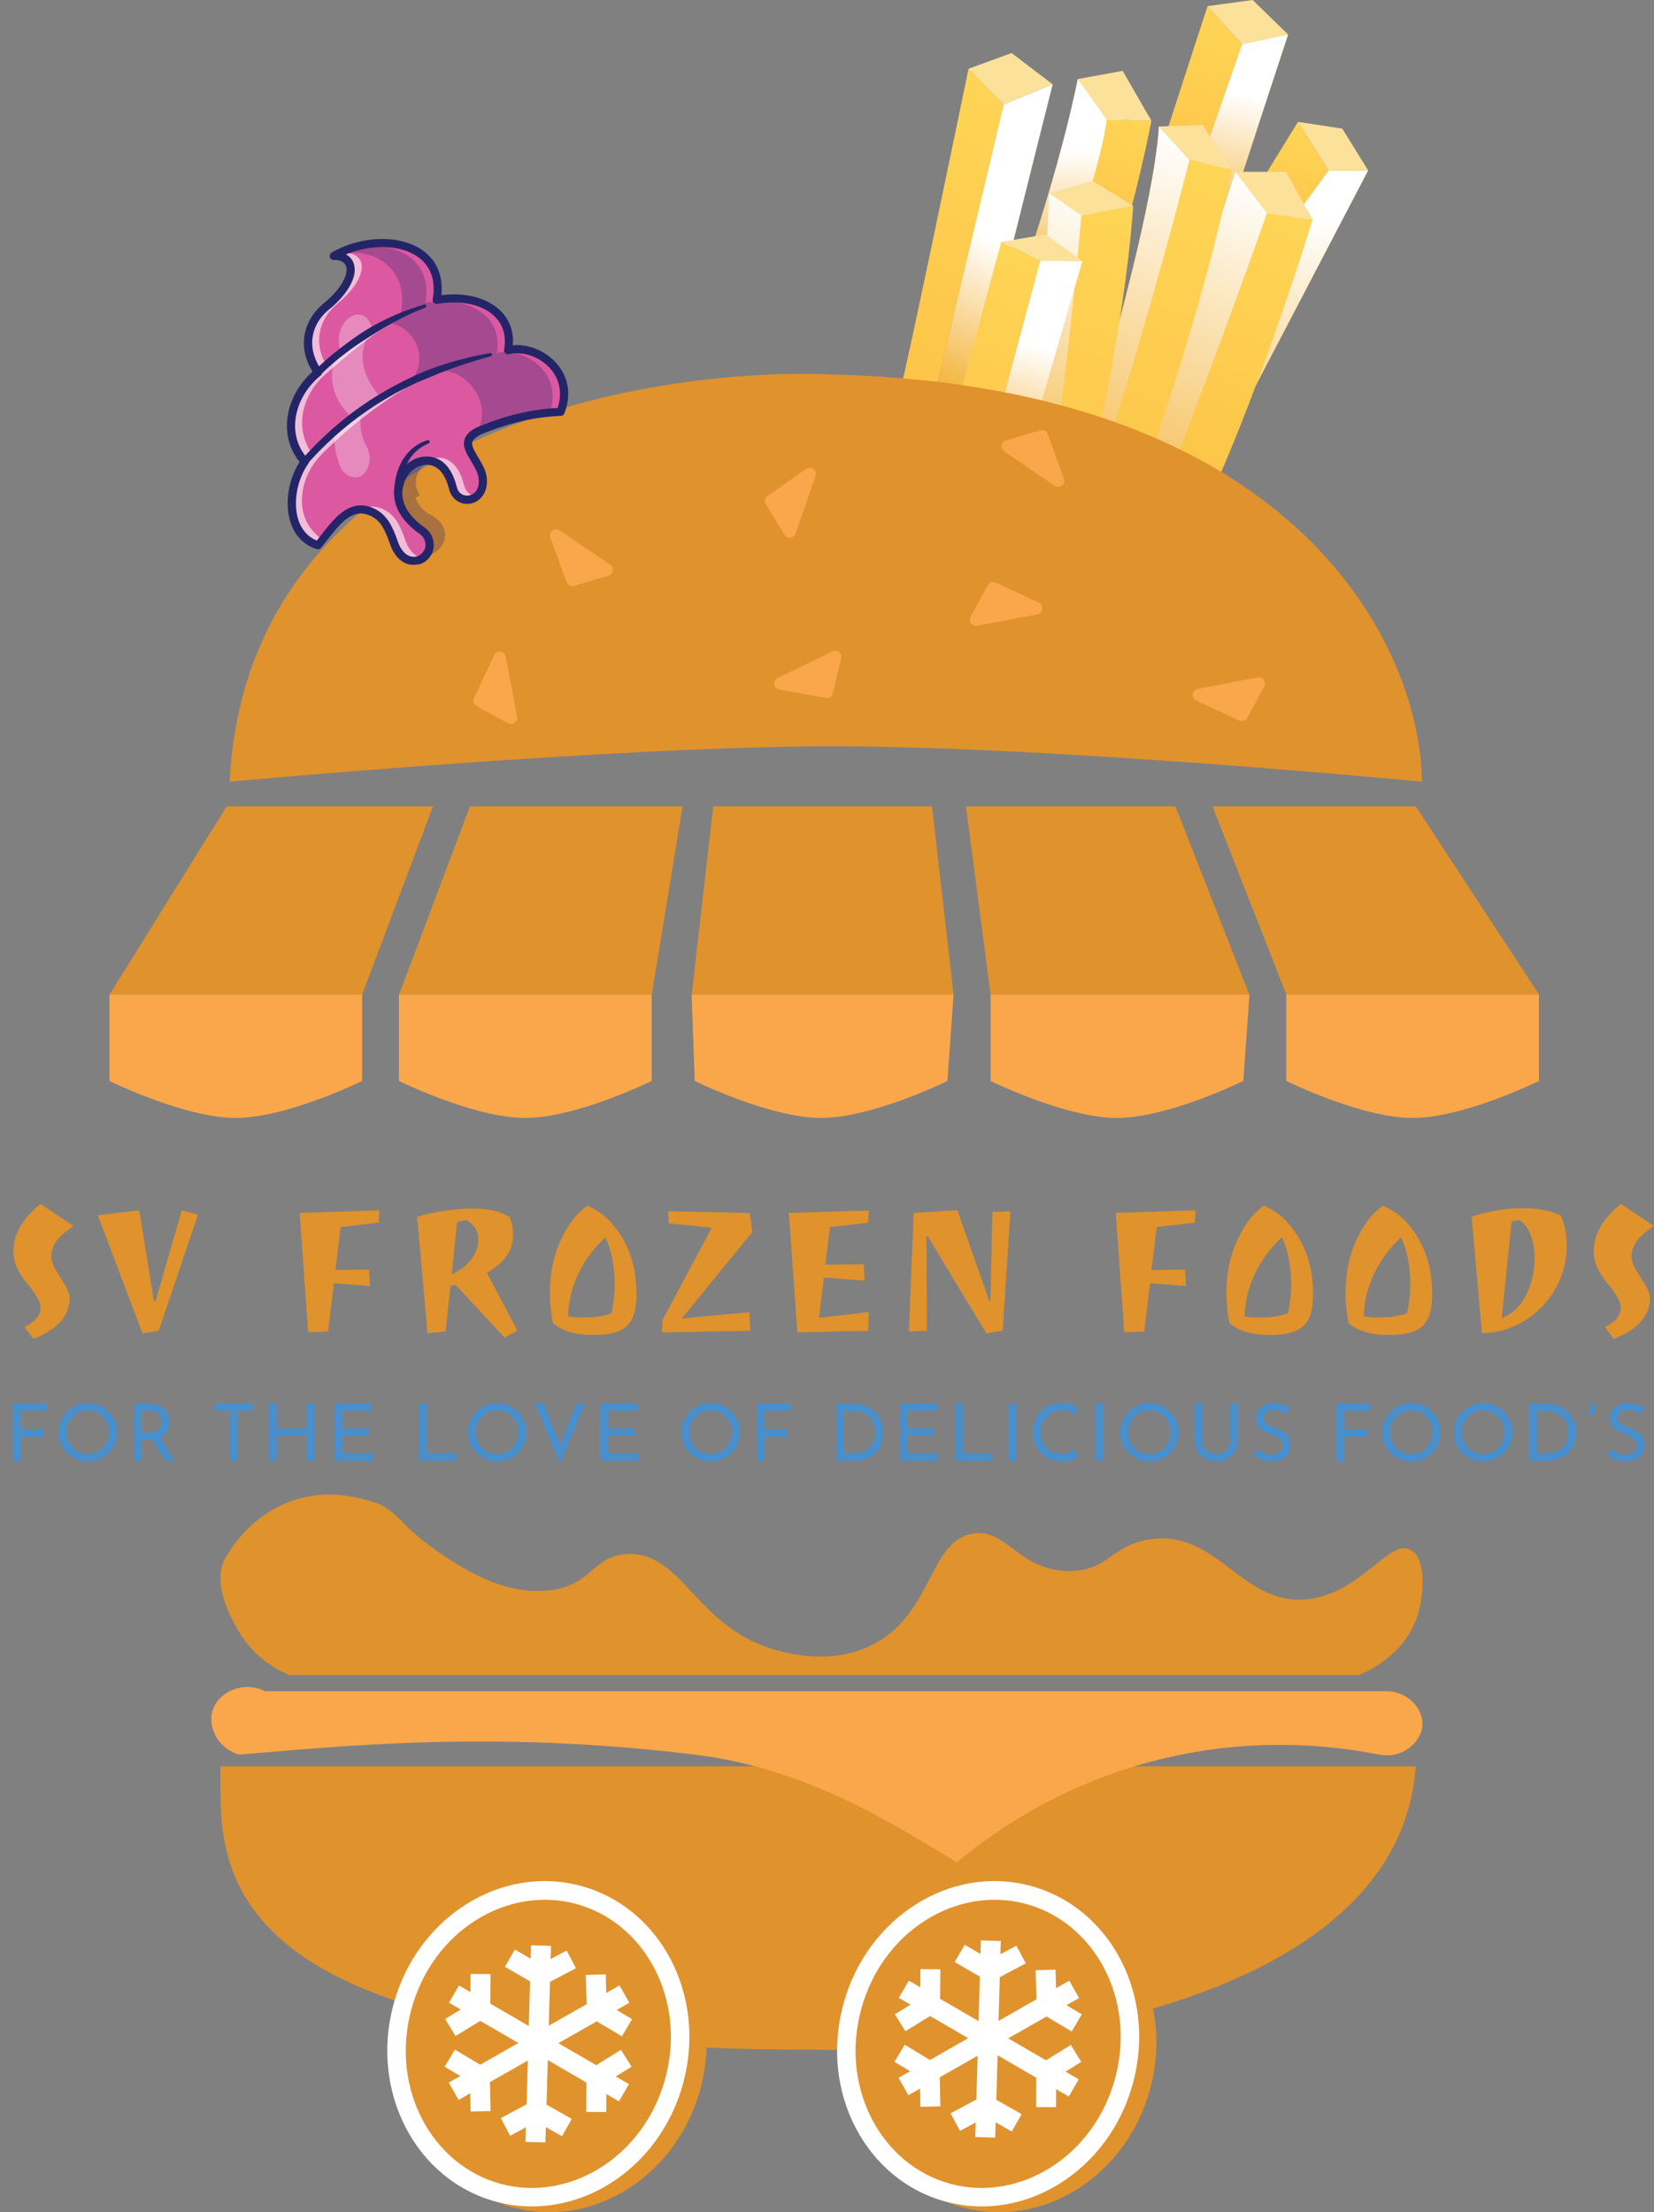 <svg xmlns="http://www.w3.org/2000/svg" width="83" height="111" viewBox="0 0 83 111" fill="none"><rect x="0" y="0" width="83" height="111" fill="#808080" stroke="none"/><path d="M54.083 3.966C54.083 3.966 53.375 7.77 51.326 13.743L52.791 14.452L55.326 9.983L56.31 5.914L54.083 3.966Z" fill="url(#paint0_linear_79_473)"></path><path style="mix-blend-mode:multiply" d="M54.083 3.966C54.083 3.966 53.375 7.77 51.326 13.743L52.791 14.452L55.326 9.983L56.31 5.914L54.083 3.966Z" fill="url(#paint1_linear_79_473)"></path><path d="M57.78 6.06C57.78 6.06 56.975 10.307 55.829 13.505L53.807 12.19C53.807 12.19 55.153 8.63 55.537 6.011L57.78 6.06Z" fill="url(#paint2_linear_79_473)"></path><path d="M66.671 8.56L63.796 12.482L62.596 10.232L65.136 6.114L66.671 8.56Z" fill="url(#paint3_linear_79_473)"></path><path d="M61.91 21.459L68.655 8.549L66.671 8.56L63.796 12.482L61.91 21.459Z" fill="url(#paint4_linear_79_473)"></path><path style="mix-blend-mode:multiply" d="M61.91 21.459L68.655 8.549L66.671 8.56L63.796 12.482L61.91 21.459Z" fill="url(#paint5_linear_79_473)"></path><path d="M60.596 0.308L62.331 2.213L59.483 10.394L58.153 7.813L60.596 0.308Z" fill="url(#paint6_linear_79_473)"></path><path d="M61.709 10.735C61.736 10.551 64.639 1.726 64.639 1.726L62.331 2.213L59.483 10.389L61.709 10.729V10.735Z" fill="url(#paint7_linear_79_473)"></path><path style="mix-blend-mode:multiply" d="M61.709 10.735C61.736 10.551 64.639 1.726 64.639 1.726L62.331 2.213L59.483 10.389L61.709 10.729V10.735Z" fill="url(#paint8_linear_79_473)"></path><path d="M50.37 5.243L46.392 21.962C46.392 21.962 44.943 20.041 45.1 19.857C45.257 19.673 48.602 3.452 48.602 3.452L50.375 5.243H50.37Z" fill="url(#paint9_linear_79_473)"></path><path d="M48.17 23.228C48.083 22.985 52.824 4.226 52.824 4.226L50.37 5.243L46.392 21.962L48.17 23.223V23.228Z" fill="url(#paint10_linear_79_473)"></path><path style="mix-blend-mode:multiply" d="M48.17 23.228C48.083 22.985 52.824 4.226 52.824 4.226L50.37 5.243L46.392 21.962L48.17 23.223V23.228Z" fill="url(#paint11_linear_79_473)"></path><path d="M61.99 8.619L55.002 30.089L57.661 27.421L62.585 17.644L64.417 9.842L61.99 8.619Z" fill="url(#paint12_linear_79_473)"></path><path style="mix-blend-mode:multiply" d="M61.99 8.619L55.002 30.089L57.661 27.421L62.585 17.644L64.417 9.842L61.99 8.619Z" fill="url(#paint13_linear_79_473)"></path><path d="M65.871 11.016C65.871 11.016 62.974 20.506 59.991 26.48L57.85 26.036C57.85 26.036 60.531 19.322 63.574 10.702L65.877 11.016H65.871Z" fill="url(#paint14_linear_79_473)"></path><path d="M52.067 29.991C52.121 29.818 57.796 12.38 58.158 6.341L59.688 8.019L59.364 13.478L53.899 30.278L52.067 29.991Z" fill="url(#paint15_linear_79_473)"></path><path style="mix-blend-mode:multiply" d="M52.067 29.991C52.121 29.818 57.796 12.38 58.158 6.341L59.688 8.019L59.364 13.478L53.899 30.278L52.067 29.991Z" fill="url(#paint16_linear_79_473)"></path><path d="M61.791 8.506L59.688 8.024C59.688 8.024 56.331 21.323 53.142 29.196L55.661 28.801C55.661 28.801 60.191 16.757 61.791 8.511V8.506Z" fill="url(#paint17_linear_79_473)"></path><path d="M52.645 9.691C52.645 9.691 52.186 21.232 51.159 28.152L51.905 29.044L54.634 19.073L54.84 9.75L52.645 9.691Z" fill="url(#paint18_linear_79_473)"></path><path style="mix-blend-mode:multiply" d="M52.645 9.691C52.645 9.691 52.186 21.232 51.159 28.152L51.905 29.044L54.634 19.073L54.84 9.75L52.645 9.691Z" fill="url(#paint19_linear_79_473)"></path><path d="M56.867 10.329L54.261 10.805C54.261 10.805 53.467 20.777 51.905 29.044L53.359 29.212C53.359 29.212 56.272 18.661 56.867 10.329Z" fill="url(#paint20_linear_79_473)"></path><path d="M50.245 12.136L52.202 13.083L48.364 27.329L46.5 25.971L50.245 12.136Z" fill="url(#paint21_linear_79_473)"></path><path d="M57.78 6.06L56.337 3.555L54.083 3.966L55.537 6.011L57.78 6.06Z" fill="#FBE19A"></path><path d="M67.358 6.455L65.136 6.114L66.671 8.56L68.655 8.549L67.358 6.455Z" fill="#FBE19A"></path><path d="M64.639 1.731L62.861 0L60.596 0.308L62.331 2.213L64.639 1.731Z" fill="#FBE19A"></path><path d="M50.764 2.662L48.597 3.452L50.37 5.243L52.818 4.226L50.764 2.662Z" fill="#FBE19A"></path><path d="M61.99 8.619L63.574 10.702L65.871 11.016L64.531 8.625L61.99 8.619Z" fill="#FBE19A"></path><path d="M58.158 6.347L59.688 8.019L61.791 8.506L60.353 6.271L58.158 6.347Z" fill="#FBE19A"></path><path d="M52.645 9.691L54.261 10.805L56.867 10.329L54.823 9.074L52.645 9.691Z" fill="#FBE19A"></path><path d="M50.245 12.136L52.202 13.083L54.315 13.105L52.483 11.763L50.245 12.136Z" fill="#FBE19A"></path><path d="M49.748 28.871L54.315 13.105L52.202 13.083L48.364 27.329L49.748 28.871Z" fill="url(#paint22_linear_79_473)"></path><path style="mix-blend-mode:multiply" d="M49.748 28.871L54.315 13.105L52.202 13.083L48.364 27.329L49.748 28.871Z" fill="url(#paint23_linear_79_473)"></path><path d="M20.026 49.903L23.582 40.461H34.252L32.706 49.903H20.031H20.026Z" fill="#E0922D"></path><path d="M34.711 49.903L35.792 40.461H46.77L47.851 49.903H34.711Z" fill="#E0922D"></path><path d="M49.71 49.903L48.472 40.461H58.985L62.693 49.903H49.705H49.71Z" fill="#E0922D"></path><path d="M64.552 49.903L60.845 40.461H71.049L77.233 49.903H64.558H64.552Z" fill="#E0922D"></path><path d="M71.352 39.222C71.352 39.222 52.91 37.447 41.824 37.447C30.738 37.447 11.524 39.222 11.524 39.222C12.388 21.886 32.084 18.38 41.824 18.791C65.326 19.408 71.303 32.67 71.352 39.222Z" fill="#E0922D"></path><path d="M11.059 88.627H71.044C70.174 100.687 50.429 103.133 40.662 102.841C9.664 102.841 11.107 93.183 11.059 88.627Z" fill="#E0922D"></path><path d="M21.728 40.461H11.372L5.497 49.903H18.172L21.728 40.461Z" fill="#E0922D"></path><path d="M5.497 49.903H18.172V54.237C18.172 54.237 14.41 56.093 11.832 56.093C9.253 56.093 5.492 54.237 5.492 54.237V49.903H5.497Z" fill="#FAA74B"></path><path d="M20.026 49.903H32.701V54.237C32.701 54.237 28.939 56.093 26.36 56.093C23.782 56.093 20.02 54.237 20.02 54.237V49.903H20.026Z" fill="#FAA74B"></path><path d="M49.71 49.903H62.699L62.391 54.237C62.391 54.237 58.629 56.093 56.05 56.093C53.472 56.093 49.71 54.237 49.71 54.237V49.903Z" fill="#FAA74B"></path><path d="M64.552 49.903H77.227V54.237C77.227 54.237 73.466 56.093 70.887 56.093C68.309 56.093 64.547 54.237 64.547 54.237V49.903H64.552Z" fill="#FAA74B"></path><path d="M34.711 49.903H47.851L47.543 54.237C47.543 54.237 43.786 56.093 41.203 56.093C38.619 56.093 34.863 54.237 34.863 54.237L34.706 49.903H34.711Z" fill="#FAA74B"></path><path d="M35.154 104.789C33.982 109.166 29.776 111.839 25.761 110.762C21.744 109.685 19.437 105.265 20.604 100.887C21.777 96.51 25.982 93.837 29.998 94.914C34.014 95.991 36.322 100.411 35.154 104.789Z" fill="#E0922D"></path><path fill-rule="evenodd" clip-rule="evenodd" d="M25.134 109.577C28.587 110.502 32.333 108.213 33.392 104.264C34.452 100.308 32.349 96.451 28.895 95.525C25.442 94.6 21.696 96.889 20.637 100.839C19.577 104.794 21.68 108.652 25.134 109.577ZM24.896 110.47C28.912 111.546 33.122 108.874 34.29 104.496C35.462 100.119 33.155 95.699 29.133 94.622C25.117 93.545 20.907 96.218 19.739 100.595C18.566 104.972 20.874 109.393 24.896 110.47Z" fill="white"></path><path d="M57.726 104.789C56.553 109.166 52.348 111.839 48.332 110.762C44.316 109.685 42.008 105.265 43.175 100.887C44.348 96.51 48.554 93.837 52.569 94.914C56.586 95.991 58.893 100.411 57.726 104.789Z" fill="#E0922D"></path><path fill-rule="evenodd" clip-rule="evenodd" d="M47.705 109.577C51.159 110.502 54.904 108.213 55.964 104.264C57.023 100.308 54.921 96.451 51.467 95.525C48.013 94.6 44.267 96.889 43.208 100.839C42.149 104.794 44.251 108.652 47.705 109.577ZM47.467 110.47C51.483 111.546 55.694 108.874 56.861 104.496C58.034 100.119 55.726 95.699 51.705 94.622C47.689 93.545 43.478 96.218 42.311 100.595C41.138 104.972 43.446 109.393 47.467 110.47Z" fill="white"></path><path d="M28.431 29.201L27.62 26.972C27.517 26.691 27.836 26.442 28.085 26.61L30.62 28.336C30.836 28.482 30.782 28.817 30.533 28.888L28.809 29.396C28.652 29.445 28.485 29.358 28.431 29.207V29.201Z" fill="#FAA74B"></path><path d="M38.516 24.884L40.457 23.52C40.7 23.347 41.024 23.59 40.927 23.877L39.922 26.772C39.835 27.021 39.5 27.053 39.365 26.831L38.43 25.295C38.343 25.154 38.381 24.976 38.516 24.878V24.884Z" fill="#FAA74B"></path><path d="M49.975 29.234L52.126 30.24C52.397 30.365 52.348 30.77 52.051 30.825L49.04 31.398C48.786 31.447 48.586 31.176 48.71 30.944L49.57 29.364C49.651 29.218 49.824 29.163 49.97 29.234H49.975Z" fill="#FAA74B"></path><path d="M62.185 36.154L60.034 35.148C59.764 35.023 59.812 34.617 60.104 34.563L63.115 33.99C63.369 33.941 63.569 34.212 63.444 34.444L62.585 36.024C62.509 36.17 62.331 36.224 62.185 36.154Z" fill="#FAA74B"></path><path d="M52.58 21.783L53.391 24.013C53.494 24.294 53.175 24.543 52.926 24.375L50.391 22.649C50.175 22.503 50.229 22.168 50.478 22.097L52.202 21.589C52.359 21.54 52.526 21.627 52.58 21.778V21.783Z" fill="#FAA74B"></path><path d="M41.441 35.013L39.105 34.601C38.808 34.547 38.754 34.147 39.025 34.017L41.781 32.686C42.019 32.572 42.278 32.783 42.213 33.038L41.792 34.785C41.754 34.942 41.597 35.045 41.435 35.018L41.441 35.013Z" fill="#FAA74B"></path><path d="M23.788 35.029L24.793 32.875C24.917 32.605 25.323 32.653 25.377 32.946L25.95 35.959C25.998 36.214 25.728 36.414 25.496 36.289L23.917 35.429C23.771 35.353 23.717 35.175 23.788 35.029Z" fill="#FAA74B"></path><path d="M31.333 100.054L29.949 100.844L22.766 104.929" fill="white"></path><path d="M31.333 100.054L29.949 100.844L22.766 104.929" stroke="white" stroke-miterlimit="10"></path><path d="M31.463 101.742L29.949 100.844" stroke="white" stroke-miterlimit="10"></path><path d="M29.895 99.08L29.949 100.844" stroke="white" stroke-miterlimit="10"></path><path d="M24.117 105.936L24.079 104.172" stroke="white" stroke-miterlimit="10"></path><path d="M22.572 103.268L24.079 104.172" stroke="white" stroke-miterlimit="10"></path><path d="M31.311 105.005L29.928 104.204L22.782 100.054" fill="white"></path><path d="M31.311 105.005L29.928 104.204L22.782 100.054" stroke="white" stroke-miterlimit="10"></path><path d="M29.922 105.968L29.928 104.204" stroke="white" stroke-miterlimit="10"></path><path d="M31.425 103.273L29.928 104.204" stroke="white" stroke-miterlimit="10"></path><path d="M22.599 101.731L24.101 100.812" stroke="white" stroke-miterlimit="10"></path><path d="M24.117 99.048L24.101 100.812" stroke="white" stroke-miterlimit="10"></path><path d="M26.869 107.483L26.917 105.887L27.15 97.619" fill="white"></path><path d="M26.869 107.483L26.917 105.887L27.15 97.619" stroke="white" stroke-miterlimit="10"></path><path d="M25.366 106.72L26.917 105.887" stroke="white" stroke-miterlimit="10"></path><path d="M28.447 106.753L26.917 105.887" stroke="white" stroke-miterlimit="10"></path><path d="M25.587 98.252L27.112 99.134" stroke="white" stroke-miterlimit="10"></path><path d="M28.668 98.312L27.112 99.134" stroke="white" stroke-miterlimit="10"></path><path d="M53.905 99.816L52.521 100.601L45.338 104.691" fill="white"></path><path d="M53.905 99.816L52.521 100.601L45.338 104.691" stroke="white" stroke-miterlimit="10"></path><path d="M54.034 101.499L52.521 100.601" stroke="white" stroke-miterlimit="10"></path><path d="M52.467 98.842L52.521 100.601" stroke="white" stroke-miterlimit="10"></path><path d="M46.689 105.698L46.651 103.934" stroke="white" stroke-miterlimit="10"></path><path d="M45.143 103.025L46.651 103.934" stroke="white" stroke-miterlimit="10"></path><path d="M53.883 104.761L52.499 103.961L45.354 99.811" fill="white"></path><path d="M53.883 104.761L52.499 103.961L45.354 99.811" stroke="white" stroke-miterlimit="10"></path><path d="M52.494 105.725L52.499 103.961" stroke="white" stroke-miterlimit="10"></path><path d="M53.996 103.03L52.499 103.961" stroke="white" stroke-miterlimit="10"></path><path d="M45.17 101.493L46.673 100.568" stroke="white" stroke-miterlimit="10"></path><path d="M46.689 98.804L46.673 100.568" stroke="white" stroke-miterlimit="10"></path><path d="M49.44 107.24L49.489 105.643L49.721 97.376" fill="white"></path><path d="M49.44 107.24L49.489 105.643L49.721 97.376" stroke="white" stroke-miterlimit="10"></path><path d="M47.937 106.477L49.489 105.643" stroke="white" stroke-miterlimit="10"></path><path d="M51.018 106.515L49.489 105.643" stroke="white" stroke-miterlimit="10"></path><path d="M48.159 98.014L49.683 98.896" stroke="white" stroke-miterlimit="10"></path><path d="M51.24 98.069L49.683 98.896" stroke="white" stroke-miterlimit="10"></path><path d="M24.079 15.193C22.782 14.804 21.323 15.355 21.323 15.355C18.166 16.4 15.95 18.683 15.95 18.683C15.075 17.433 15.404 16.118 16.442 15.312C17.901 14.073 17.923 12.834 16.734 12.839C16.788 12.807 16.848 12.775 16.902 12.748C19.193 11.557 22.398 12.244 21.896 15.047C22.712 14.906 23.469 14.96 24.079 15.188V15.193Z" fill="#DC59A1"></path><path d="M28.117 20.663C26.76 20.707 25.404 21.042 24.052 21.605C24.004 21.627 23.961 21.654 23.923 21.675C23.031 22.184 23.685 22.709 24.079 23.52C24.182 23.737 24.242 23.969 24.226 24.207C24.166 25.252 22.939 25.349 22.723 24.478C22.442 23.358 21.853 23.044 21.264 23.114C20.809 23.169 20.426 23.461 20.209 23.861C19.599 25.003 20.253 25.977 21.188 26.626C21.582 26.902 21.68 27.465 21.372 27.838C20.988 28.309 20.15 28.298 19.772 27.243C19.647 26.859 19.512 26.577 19.399 26.372C19.199 26.02 18.885 25.744 18.496 25.619C17.377 25.262 16.702 26.453 15.945 27.356C14.269 26.81 14.372 24.435 15.286 23.152C14.14 21.93 14.464 19.927 15.896 18.721C15.929 18.694 15.945 18.678 15.945 18.678C15.945 18.678 18.161 16.394 21.317 15.35C21.317 15.35 22.777 14.798 24.074 15.188C24.166 15.22 24.253 15.258 24.339 15.301C24.896 15.572 25.29 16.005 25.447 16.567C25.528 16.865 25.544 17.201 25.479 17.569C25.506 17.563 25.534 17.558 25.561 17.552C26.944 17.282 28.885 18.645 28.112 20.663H28.117Z" fill="#DC59A1"></path><path d="M25.566 17.552C25.566 17.552 25.566 17.569 25.566 17.579L24.625 17.79C21.253 18.526 17.988 20.101 15.291 23.163C14.145 21.94 14.469 19.938 15.902 18.732C15.934 18.705 15.95 18.689 15.95 18.689C15.95 18.689 18.166 16.405 21.323 15.361C21.323 15.361 22.782 14.809 24.08 15.199C24.139 15.215 24.198 15.236 24.253 15.258C24.285 15.274 24.312 15.296 24.339 15.312C24.917 15.675 25.279 16.07 25.447 16.578C25.539 16.86 25.577 17.184 25.561 17.558L25.566 17.552Z" fill="#DC59A1"></path><g opacity="0.6"><path d="M21.209 27.995C20.788 28.298 20.101 28.179 19.772 27.248C19.647 26.864 19.512 26.583 19.399 26.377C19.199 26.025 18.885 25.749 18.496 25.625C18.356 25.582 18.226 25.56 18.102 25.56C18.388 25.414 18.701 25.371 19.064 25.484C19.447 25.609 19.766 25.885 19.966 26.236C20.08 26.442 20.215 26.723 20.339 27.108C20.545 27.681 20.885 27.946 21.215 27.995H21.209Z" fill="white"></path></g><g opacity="0.6"><path d="M21.145 19.013C19.426 19.955 17.718 21.232 16.188 22.747C15.68 23.25 15.323 23.893 15.199 24.597C15.059 25.381 15.172 26.35 16.177 27.075C16.102 27.172 16.021 27.27 15.945 27.362C14.269 26.815 14.372 24.44 15.286 23.158C14.129 21.919 14.475 19.89 15.95 18.683C15.075 17.433 15.404 16.118 16.442 15.312C17.901 14.073 17.923 12.834 16.734 12.839C16.788 12.807 16.848 12.775 16.902 12.748C17.334 12.52 17.804 12.363 18.274 12.277C17.999 12.363 17.729 12.472 17.469 12.607C17.41 12.634 17.356 12.666 17.302 12.699C18.491 12.693 18.469 13.932 17.01 15.171C16.08 15.897 15.718 17.027 16.28 18.153C16.312 18.212 16.329 18.277 16.34 18.342C17.529 17.314 18.674 16.421 19.626 16.227C18.637 16.816 17.496 17.747 16.285 18.824C15.864 19.197 15.54 19.668 15.345 20.198C15.102 20.869 14.999 21.8 15.664 22.79C17.28 21.047 19.074 19.716 21.145 19.013Z" fill="white"></path></g><g opacity="0.6"><path d="M23.88 24.922C23.485 25.219 22.869 25.073 22.718 24.483C22.458 23.445 21.934 23.098 21.388 23.109C21.523 23.039 21.669 22.995 21.826 22.974C22.415 22.903 23.004 23.217 23.285 24.337C23.372 24.678 23.615 24.873 23.88 24.916V24.922Z" fill="white"></path></g><path d="M20.988 28.314C20.858 28.346 20.723 28.352 20.582 28.33C20.323 28.287 19.853 28.092 19.577 27.313C19.469 26.994 19.35 26.712 19.22 26.474C19.042 26.155 18.761 25.922 18.437 25.82C17.631 25.56 17.064 26.28 16.464 27.043C16.345 27.194 16.226 27.346 16.102 27.492C16.048 27.557 15.961 27.578 15.886 27.551C15.248 27.34 14.794 26.88 14.577 26.209C14.275 25.284 14.464 24.061 15.037 23.174C14.577 22.622 14.356 21.913 14.405 21.156C14.469 20.225 14.934 19.316 15.685 18.645C15.312 18.05 15.177 17.417 15.286 16.8C15.394 16.167 15.756 15.599 16.323 15.155C17.221 14.392 17.491 13.694 17.361 13.343C17.269 13.094 16.977 13.04 16.745 13.045C16.653 13.045 16.572 12.986 16.55 12.894C16.529 12.802 16.567 12.71 16.648 12.666C18.156 11.806 20.069 11.763 21.204 12.558C21.918 13.061 22.247 13.851 22.15 14.809C23.377 14.658 24.474 14.95 25.128 15.604C25.582 16.059 25.788 16.654 25.733 17.325C26.501 17.249 27.366 17.596 27.922 18.223C28.533 18.916 28.679 19.808 28.323 20.739C28.296 20.815 28.22 20.869 28.139 20.869C26.869 20.912 25.528 21.221 24.15 21.794C23.89 21.924 23.739 22.054 23.701 22.178C23.647 22.362 23.804 22.617 23.982 22.92C24.074 23.071 24.177 23.25 24.269 23.439C24.393 23.693 24.447 23.969 24.436 24.229C24.398 24.895 23.955 25.235 23.534 25.279C23.063 25.322 22.653 25.019 22.534 24.543C22.382 23.942 22.047 23.244 21.296 23.331C20.923 23.374 20.588 23.612 20.399 23.969C19.766 25.154 20.701 26.047 21.312 26.474C21.555 26.642 21.718 26.907 21.755 27.2C21.793 27.486 21.718 27.768 21.539 27.984C21.399 28.157 21.209 28.276 20.999 28.325L20.988 28.314ZM17.772 25.398C18.01 25.338 18.274 25.344 18.561 25.43C18.988 25.565 19.345 25.868 19.577 26.274C19.723 26.534 19.853 26.837 19.966 27.183C20.118 27.611 20.366 27.876 20.658 27.93C20.869 27.968 21.074 27.887 21.215 27.713C21.323 27.584 21.372 27.416 21.345 27.243C21.317 27.064 21.22 26.902 21.074 26.799C19.842 25.944 19.464 24.84 20.037 23.769C20.291 23.293 20.739 22.974 21.242 22.914C21.712 22.86 22.561 22.985 22.923 24.435C23.009 24.786 23.28 24.884 23.49 24.867C23.723 24.846 24.004 24.656 24.026 24.202C24.036 24.013 23.993 23.807 23.901 23.612C23.82 23.439 23.723 23.282 23.631 23.125C23.409 22.757 23.204 22.411 23.307 22.059C23.382 21.81 23.593 21.605 23.971 21.421C23.971 21.421 23.977 21.421 23.982 21.421C25.355 20.847 26.701 20.528 27.982 20.469C28.225 19.738 28.096 19.04 27.614 18.494C27.096 17.904 26.225 17.601 25.544 17.769C25.479 17.785 25.409 17.769 25.355 17.72C25.306 17.671 25.279 17.601 25.296 17.536C25.415 16.881 25.258 16.313 24.836 15.891C24.231 15.28 23.15 15.042 21.945 15.247C21.88 15.258 21.815 15.236 21.766 15.188C21.718 15.139 21.696 15.074 21.712 15.009C21.88 14.084 21.62 13.348 20.966 12.888C20.096 12.271 18.62 12.239 17.361 12.764C17.593 12.888 17.696 13.072 17.745 13.202C17.966 13.803 17.523 14.674 16.588 15.469C16.588 15.469 16.588 15.469 16.583 15.469C15.55 16.27 15.377 17.487 16.129 18.564C16.188 18.651 16.172 18.77 16.091 18.84C15.34 19.451 14.875 20.306 14.815 21.183C14.767 21.881 14.994 22.53 15.448 23.017C15.512 23.087 15.523 23.196 15.464 23.277C14.902 24.061 14.696 25.241 14.972 26.085C15.085 26.437 15.34 26.891 15.896 27.124C15.983 27.015 16.075 26.902 16.156 26.794C16.615 26.209 17.123 25.565 17.783 25.398H17.772Z" fill="#242568"></path><g opacity="0.3"><path d="M17.075 17.563C16.648 16.14 18.21 14.998 18.68 16.459C17.994 17.466 17.972 18.575 19.015 19.846L17.593 20.869C16.772 20.144 16.248 18.764 17.075 17.563Z" fill="white"></path></g><g opacity="0.3"><path d="M16.783 21.659L18.123 20.593C18.123 20.593 17.929 21.572 18.372 22.352C18.593 22.736 18.615 23.212 18.393 23.596C18.22 23.894 17.988 23.991 17.712 23.942C17.415 23.888 17.172 23.672 17.064 23.385C16.875 22.887 16.729 22.238 16.788 21.659H16.783Z" fill="white"></path></g><path d="M19.772 24.738C19.777 24.462 19.81 24.18 19.874 23.91C19.939 23.639 20.037 23.369 20.177 23.125C20.318 22.882 20.501 22.66 20.718 22.481C20.934 22.303 21.188 22.173 21.447 22.086C21.491 22.07 21.545 22.097 21.555 22.14C21.572 22.184 21.55 22.233 21.507 22.249C21.269 22.352 21.053 22.487 20.869 22.654C20.685 22.828 20.539 23.033 20.431 23.255C20.323 23.482 20.253 23.726 20.215 23.969C20.177 24.218 20.166 24.473 20.177 24.727C20.177 24.84 20.096 24.932 19.983 24.938C19.869 24.938 19.777 24.857 19.772 24.743C19.772 24.743 19.772 24.732 19.772 24.727V24.738Z" fill="#242568"></path><path d="M15.156 23.044C15.767 22.352 16.431 21.708 17.145 21.123C17.858 20.539 18.626 20.014 19.426 19.56C19.626 19.441 19.831 19.338 20.037 19.23C20.139 19.175 20.242 19.121 20.345 19.073L20.658 18.921L20.815 18.845C20.869 18.824 20.923 18.797 20.972 18.775L21.291 18.64C21.345 18.618 21.399 18.591 21.447 18.575L21.609 18.515C21.718 18.477 21.826 18.434 21.934 18.396C22.804 18.099 23.701 17.866 24.604 17.72C24.647 17.715 24.685 17.742 24.69 17.785C24.696 17.823 24.674 17.861 24.636 17.872C23.761 18.115 22.89 18.391 22.053 18.726C21.847 18.818 21.631 18.894 21.426 18.986L21.112 19.116C21.058 19.138 21.009 19.159 20.955 19.181L20.804 19.251C20.599 19.349 20.393 19.441 20.193 19.549C19.993 19.657 19.793 19.754 19.599 19.873C18.815 20.323 18.064 20.831 17.366 21.405C16.669 21.978 16.015 22.606 15.415 23.288C15.35 23.363 15.237 23.369 15.167 23.304C15.091 23.239 15.085 23.125 15.15 23.055L15.156 23.044Z" fill="#242568"></path><path d="M15.821 18.564C16.015 18.369 16.215 18.191 16.415 18.012C16.518 17.926 16.621 17.839 16.723 17.752C16.826 17.671 16.934 17.585 17.037 17.504L17.356 17.26L17.68 17.022C17.902 16.87 18.118 16.714 18.35 16.573C18.577 16.427 18.815 16.302 19.053 16.172L19.415 15.994C19.474 15.967 19.534 15.934 19.599 15.907L19.782 15.826C20.269 15.604 20.782 15.431 21.296 15.28C21.334 15.269 21.377 15.291 21.388 15.334C21.399 15.372 21.377 15.41 21.345 15.426C21.226 15.48 21.101 15.529 20.977 15.583L20.793 15.659C20.734 15.686 20.674 15.713 20.615 15.74L20.258 15.907C20.139 15.967 20.026 16.026 19.907 16.091L19.734 16.183C19.674 16.216 19.62 16.248 19.561 16.281L19.22 16.476C18.999 16.616 18.772 16.746 18.55 16.892C18.437 16.962 18.329 17.027 18.221 17.103C18.112 17.174 17.999 17.244 17.891 17.32L17.572 17.547L17.258 17.785C17.156 17.866 17.053 17.947 16.95 18.028C16.848 18.11 16.75 18.196 16.648 18.283C16.453 18.456 16.253 18.634 16.075 18.813C16.004 18.889 15.891 18.889 15.826 18.813C15.756 18.743 15.756 18.629 15.826 18.564H15.821Z" fill="#242568"></path><g opacity="0.3"><path d="M27.598 20.696C26.95 20.75 26.306 20.869 25.658 21.047C25.123 21.194 24.588 21.383 24.052 21.605C24.004 21.627 23.961 21.654 23.923 21.675C23.95 21.632 23.971 21.589 23.993 21.551C24.755 20.014 23.15 18.277 21.734 18.629L21.528 18.721L20.615 19.138C20.658 19.083 20.701 19.024 20.739 18.964C21.582 17.682 20.518 16.227 19.442 16.21L20.058 15.913C20.723 13.527 18.658 12.239 16.88 12.807C16.88 12.807 16.891 12.785 16.907 12.753C17.166 12.618 17.437 12.509 17.718 12.423C19.723 12.044 21.75 12.926 21.345 15.193C23.512 14.814 25.263 15.853 24.928 17.715C26.296 17.374 28.279 18.699 27.598 20.696Z" fill="#242568"></path></g><g opacity="0.3"><path d="M21.55 23.131C21.55 23.131 20.42 23.802 21.069 24.846L20.853 24.981C20.853 24.981 21.015 25.555 21.68 25.874C22.339 26.193 22.842 27.281 21.453 27.935C21.777 27.497 21.75 26.886 21.096 26.447C19.631 25.549 19.653 23.228 21.55 23.136V23.131Z" fill="#242568"></path></g><path d="M18.734 75.36C19.95 75.755 20.031 76.512 21.89 77.795C23.004 78.563 25.166 80.056 27.533 79.802C29.728 79.564 29.717 78.071 31.452 77.973C34.268 77.816 34.917 81.701 38.97 82.8C39.608 82.973 41.824 83.573 43.878 82.475C46.808 80.906 46.619 77.356 48.781 76.956C50.505 76.637 51.11 78.812 53.634 78.828C55.618 78.839 55.786 77.497 57.748 77.232C61.142 76.772 62.293 80.57 65.585 80.246C68.347 79.97 69.758 77.075 70.844 77.8C71.579 78.287 71.412 79.943 71.228 80.727C70.666 83.076 68.417 83.957 68.168 84.049H14.529C13.972 83.817 12.751 83.205 11.945 81.793C11.686 81.333 10.421 79.245 11.47 77.925C11.47 77.925 13.751 73.748 18.734 75.365V75.36Z" fill="#E0922D"></path><path d="M13.302 84.856H69.677C70.687 84.921 71.412 85.743 71.379 86.538C71.341 87.436 70.347 88.27 69.206 88.037C67.05 87.61 63.499 87.193 59.277 88.037C53.656 89.162 49.829 91.933 48.019 93.442C44.873 91.565 40.576 88.735 34.863 88.037C24.534 86.776 16.853 87.653 11.983 88.037C10.94 87.718 10.405 86.657 10.67 85.813C10.967 84.888 12.205 84.32 13.291 84.85L13.302 84.856Z" fill="#FAA74B"></path><path d="M79.978 62.775C79.978 61.92 80.433 61.135 81.341 60.41L83 61.519C82.249 61.99 81.876 62.493 81.876 63.018C81.876 63.24 81.951 63.478 82.103 63.727C82.254 63.976 82.405 64.219 82.557 64.463C82.713 64.706 82.795 64.933 82.795 65.145C82.795 66.021 82.189 66.703 80.978 67.179L80.541 66.589C80.838 66.427 81.043 66.27 81.157 66.118C81.27 65.967 81.33 65.799 81.33 65.621C81.33 65.442 81.26 65.237 81.114 65.009C80.973 64.777 80.822 64.571 80.649 64.382C80.487 64.192 80.33 63.954 80.184 63.662C80.043 63.37 79.973 63.072 79.973 62.769L79.978 62.775Z" fill="#E0922D"></path><path d="M73.849 61.049C74.741 60.762 75.579 60.621 76.373 60.621C77.168 60.621 77.822 60.74 78.325 60.984C78.525 61.476 78.622 61.985 78.622 62.52C78.622 63.24 78.444 63.927 78.098 64.582C77.752 65.237 77.249 65.783 76.584 66.216C75.925 66.643 75.184 66.871 74.368 66.898L73.849 61.049ZM77.006 63.137C77.006 62.694 76.941 62.304 76.806 61.958C76.676 61.611 76.492 61.368 76.254 61.233C76.146 61.233 76.011 61.254 75.855 61.298L75.357 66.14C75.903 65.918 76.314 65.523 76.59 64.966C76.871 64.403 77.006 63.792 77.006 63.137Z" fill="#E0922D"></path><path d="M71.871 64.89C71.871 65.258 71.838 65.567 71.779 65.816C71.72 66.059 71.612 66.27 71.455 66.459C71.152 66.811 70.563 66.984 69.693 66.984C68.823 66.984 68.158 66.789 67.677 66.394C67.574 65.886 67.52 65.383 67.52 64.885C67.52 63.878 67.709 62.98 68.082 62.185C68.46 61.389 68.904 60.827 69.406 60.497C70.114 60.789 70.704 61.335 71.168 62.131C71.633 62.926 71.866 63.841 71.866 64.885L71.871 64.89ZM70.774 64.479C70.774 63.548 70.617 62.748 70.309 62.082C69.72 62.623 69.26 63.245 68.931 63.954C68.606 64.663 68.439 65.361 68.439 66.043C68.644 66.086 68.887 66.108 69.174 66.108C69.731 66.108 70.206 66.037 70.606 65.897C70.714 65.426 70.768 64.95 70.768 64.479H70.774Z" fill="#E0922D"></path><path d="M65.893 64.89C65.893 65.258 65.861 65.567 65.801 65.816C65.742 66.059 65.634 66.27 65.477 66.459C65.174 66.811 64.585 66.984 63.715 66.984C62.844 66.984 62.18 66.789 61.699 66.394C61.596 65.886 61.542 65.383 61.542 64.885C61.542 63.878 61.731 62.98 62.104 62.185C62.488 61.389 62.926 60.827 63.428 60.497C64.136 60.789 64.725 61.335 65.19 62.131C65.655 62.926 65.888 63.841 65.888 64.885L65.893 64.89ZM64.796 64.479C64.796 63.548 64.639 62.748 64.331 62.082C63.742 62.623 63.282 63.245 62.953 63.954C62.628 64.663 62.461 65.361 62.461 66.043C62.666 66.086 62.909 66.108 63.196 66.108C63.753 66.108 64.228 66.037 64.628 65.897C64.736 65.426 64.79 64.95 64.79 64.479H64.796Z" fill="#E0922D"></path><path d="M59.526 64.528L57.71 64.382L57.418 66.806L56.418 66.849L55.991 60.859L59.991 60.729L59.964 61.341L58.05 61.568L57.785 63.721L59.472 63.705L59.515 64.522L59.526 64.528Z" fill="#E0922D"></path><path d="M50.705 60.773L50.316 66.768L49.499 66.903L46.559 62.033H46.489L46.516 66.768L45.608 66.811L45.851 60.859L48.045 60.724L49.635 65.258H49.705L49.797 60.816L50.705 60.773Z" fill="#E0922D"></path><path d="M43.565 66.773L40.014 66.854L39.587 60.865L43.592 60.735L43.565 61.346L41.651 61.574L41.413 63.456L43.349 63.44L43.392 64.257L41.343 64.1L41.1 66.124L43.603 65.832L43.565 66.768V66.773Z" fill="#E0922D"></path><path d="M33.533 60.773L37.625 60.865L37.754 61.812L34.214 66.156L37.597 65.837L37.652 66.773L33.214 66.854L33.241 66.243L35.717 61.6L33.555 61.384L33.528 60.773H33.533Z" fill="#E0922D"></path><path d="M31.944 64.89C31.944 65.258 31.911 65.567 31.852 65.816C31.793 66.059 31.684 66.27 31.528 66.459C31.225 66.811 30.636 66.984 29.766 66.984C28.895 66.984 28.231 66.789 27.75 66.394C27.647 65.886 27.593 65.383 27.593 64.885C27.593 63.878 27.782 62.98 28.155 62.185C28.539 61.389 28.977 60.827 29.479 60.497C30.187 60.789 30.776 61.335 31.241 62.131C31.706 62.926 31.938 63.841 31.938 64.885L31.944 64.89ZM30.847 64.479C30.847 63.548 30.69 62.748 30.382 62.082C29.793 62.623 29.333 63.245 29.003 63.954C28.679 64.663 28.512 65.361 28.512 66.043C28.717 66.086 28.96 66.108 29.247 66.108C29.803 66.108 30.279 66.037 30.679 65.897C30.787 65.426 30.841 64.95 30.841 64.479H30.847Z" fill="#E0922D"></path><path d="M22.869 64.463C22.761 64.501 22.674 64.517 22.604 64.517L22.361 66.806L21.453 66.898L20.934 61.049C21.253 60.946 21.68 60.854 22.204 60.767C22.739 60.681 23.247 60.638 23.728 60.638C24.501 60.638 25.123 60.783 25.587 61.076C25.696 61.4 25.75 61.703 25.75 61.974C25.75 62.737 25.312 63.364 24.436 63.862L25.96 66.762L25.323 67.119L22.863 64.468L22.869 64.463ZM24.004 62.217C24.004 61.79 23.815 61.46 23.431 61.227C23.285 61.227 23.123 61.26 22.939 61.319L22.669 63.938C23.085 63.749 23.415 63.5 23.647 63.186C23.885 62.867 23.998 62.542 23.998 62.223L24.004 62.217Z" fill="#E0922D"></path><path d="M18.572 64.528L16.756 64.382L16.464 66.806L15.464 66.849L15.037 60.859L19.037 60.729L19.01 61.341L17.096 61.568L16.831 63.721L18.518 63.705L18.561 64.522L18.572 64.528Z" fill="#E0922D"></path><path d="M6.989 60.729L7.724 65.291H7.805L9.118 60.729L9.934 60.946L7.967 66.768L7.151 66.903L4.908 60.973L6.989 60.729Z" fill="#E0922D"></path><path d="M0.676 62.775C0.676 61.92 1.13 61.135 2.038 60.41L3.697 61.519C2.946 61.99 2.573 62.493 2.573 63.018C2.573 63.24 2.648 63.478 2.8 63.727C2.951 63.976 3.103 64.219 3.254 64.463C3.411 64.706 3.492 64.933 3.492 65.145C3.492 66.021 2.886 66.703 1.676 67.179L1.238 66.589C1.535 66.427 1.74 66.27 1.854 66.118C1.967 65.967 2.027 65.799 2.027 65.621C2.027 65.442 1.957 65.237 1.811 65.009C1.67 64.777 1.519 64.571 1.346 64.382C1.184 64.192 1.027 63.954 0.881 63.662C0.74 63.37 0.67 63.072 0.67 62.769L0.676 62.775Z" fill="#E0922D"></path><path d="M82.346 70.939C82.249 70.891 82.141 70.847 82.027 70.809C81.908 70.772 81.795 70.755 81.687 70.755C81.535 70.755 81.411 70.793 81.319 70.864C81.227 70.934 81.184 71.031 81.184 71.15C81.184 71.242 81.211 71.318 81.27 71.383C81.33 71.443 81.406 71.497 81.503 71.54C81.6 71.583 81.697 71.626 81.8 71.67C81.892 71.702 81.978 71.74 82.065 71.783C82.151 71.827 82.233 71.881 82.297 71.94C82.368 72.005 82.422 72.081 82.465 72.173C82.508 72.265 82.53 72.379 82.53 72.519C82.53 72.671 82.492 72.806 82.416 72.93C82.341 73.055 82.233 73.152 82.097 73.223C81.957 73.293 81.789 73.331 81.595 73.331C81.465 73.331 81.346 73.315 81.227 73.288C81.114 73.261 81.005 73.223 80.908 73.174C80.811 73.125 80.725 73.077 80.649 73.028L80.822 72.725C80.887 72.768 80.957 72.811 81.038 72.855C81.119 72.893 81.206 72.93 81.297 72.952C81.389 72.974 81.476 72.99 81.557 72.99C81.649 72.99 81.735 72.974 81.822 72.941C81.914 72.909 81.984 72.855 82.043 72.784C82.103 72.714 82.13 72.622 82.13 72.508C82.13 72.411 82.103 72.33 82.049 72.265C82 72.2 81.93 72.141 81.849 72.097C81.762 72.049 81.676 72.005 81.579 71.973C81.487 71.94 81.395 71.903 81.303 71.859C81.211 71.816 81.124 71.767 81.043 71.708C80.962 71.648 80.903 71.572 80.854 71.486C80.805 71.399 80.784 71.291 80.784 71.167C80.784 71.015 80.822 70.885 80.892 70.772C80.968 70.658 81.065 70.572 81.195 70.507C81.319 70.442 81.465 70.404 81.632 70.398C81.816 70.398 81.978 70.42 82.119 70.463C82.26 70.507 82.389 70.566 82.497 70.631L82.351 70.923L82.346 70.939Z" fill="#488FCD"></path><path d="M79.843 71.058L79.654 70.961C79.708 70.907 79.752 70.837 79.784 70.745C79.816 70.653 79.827 70.561 79.806 70.469L80.097 70.442C80.114 70.517 80.108 70.593 80.087 70.674C80.065 70.755 80.033 70.826 79.989 70.896C79.946 70.966 79.892 71.02 79.833 71.058H79.843Z" fill="#488FCD"></path><path d="M76.746 73.298V70.425H77.53C77.811 70.425 78.054 70.469 78.254 70.555C78.454 70.642 78.617 70.755 78.741 70.901C78.865 71.042 78.952 71.204 79.006 71.378C79.065 71.551 79.092 71.724 79.092 71.897C79.092 72.114 79.054 72.308 78.979 72.481C78.903 72.655 78.8 72.801 78.671 72.925C78.541 73.049 78.384 73.141 78.216 73.206C78.049 73.271 77.865 73.304 77.676 73.304H76.757L76.746 73.298ZM77.13 72.93H77.59C77.746 72.93 77.892 72.909 78.027 72.86C78.162 72.811 78.281 72.741 78.379 72.654C78.481 72.563 78.557 72.454 78.611 72.325C78.665 72.189 78.692 72.043 78.692 71.875C78.692 71.697 78.665 71.54 78.606 71.41C78.546 71.275 78.471 71.161 78.368 71.075C78.265 70.983 78.152 70.918 78.027 70.874C77.898 70.826 77.768 70.804 77.627 70.804H77.13V72.936V72.93Z" fill="#488FCD"></path><path d="M72.963 71.865C72.963 71.664 73.001 71.48 73.076 71.302C73.152 71.123 73.26 70.966 73.395 70.831C73.53 70.696 73.687 70.588 73.86 70.512C74.038 70.431 74.228 70.393 74.433 70.393C74.638 70.393 74.822 70.431 74.995 70.512C75.174 70.588 75.33 70.696 75.465 70.831C75.6 70.966 75.709 71.123 75.784 71.302C75.86 71.475 75.898 71.664 75.898 71.865C75.898 72.065 75.86 72.26 75.784 72.438C75.709 72.617 75.6 72.774 75.465 72.909C75.33 73.039 75.174 73.147 74.995 73.223C74.822 73.298 74.633 73.336 74.433 73.336C74.233 73.336 74.038 73.298 73.86 73.223C73.687 73.147 73.53 73.044 73.395 72.914C73.26 72.784 73.152 72.627 73.076 72.449C73.001 72.27 72.963 72.076 72.963 71.87V71.865ZM73.357 71.87C73.357 72.022 73.384 72.162 73.438 72.297C73.493 72.427 73.568 72.541 73.671 72.644C73.768 72.746 73.882 72.822 74.011 72.882C74.141 72.936 74.282 72.963 74.433 72.963C74.584 72.963 74.719 72.936 74.849 72.882C74.979 72.822 75.092 72.746 75.184 72.644C75.282 72.541 75.357 72.427 75.411 72.297C75.465 72.168 75.492 72.022 75.492 71.87C75.492 71.719 75.465 71.578 75.411 71.442C75.357 71.307 75.282 71.188 75.179 71.091C75.082 70.988 74.968 70.912 74.838 70.858C74.709 70.799 74.568 70.772 74.422 70.772C74.276 70.772 74.13 70.799 74.001 70.858C73.871 70.918 73.757 70.993 73.66 71.096C73.563 71.199 73.487 71.313 73.433 71.448C73.379 71.578 73.352 71.724 73.352 71.875L73.357 71.87Z" fill="#488FCD"></path><path d="M69.358 71.865C69.358 71.664 69.395 71.48 69.471 71.302C69.547 71.123 69.655 70.966 69.79 70.831C69.925 70.696 70.082 70.588 70.255 70.512C70.433 70.431 70.622 70.393 70.828 70.393C71.033 70.393 71.217 70.431 71.39 70.512C71.568 70.588 71.725 70.696 71.86 70.831C71.995 70.966 72.103 71.123 72.179 71.302C72.255 71.475 72.293 71.664 72.293 71.865C72.293 72.065 72.255 72.26 72.179 72.438C72.103 72.617 71.995 72.774 71.86 72.909C71.725 73.039 71.568 73.147 71.39 73.223C71.217 73.298 71.028 73.336 70.828 73.336C70.628 73.336 70.433 73.298 70.255 73.223C70.082 73.147 69.925 73.044 69.79 72.914C69.655 72.784 69.547 72.627 69.471 72.449C69.395 72.27 69.358 72.076 69.358 71.87V71.865ZM69.758 71.87C69.758 72.022 69.785 72.162 69.839 72.297C69.893 72.427 69.968 72.541 70.071 72.644C70.168 72.746 70.282 72.822 70.412 72.882C70.541 72.936 70.682 72.963 70.833 72.963C70.985 72.963 71.12 72.936 71.249 72.882C71.379 72.822 71.493 72.746 71.585 72.644C71.682 72.541 71.757 72.427 71.811 72.297C71.866 72.168 71.893 72.022 71.893 71.87C71.893 71.719 71.866 71.578 71.811 71.442C71.757 71.307 71.682 71.188 71.579 71.091C71.482 70.988 71.368 70.912 71.239 70.858C71.109 70.799 70.968 70.772 70.822 70.772C70.677 70.772 70.531 70.799 70.401 70.858C70.271 70.918 70.158 70.993 70.06 71.096C69.963 71.199 69.887 71.313 69.833 71.448C69.779 71.578 69.752 71.724 69.752 71.875L69.758 71.87Z" fill="#488FCD"></path><path d="M67.061 70.425H68.763V70.793H67.444V71.713H68.601V72.081H67.444V73.304H67.061V70.431V70.425Z" fill="#488FCD"></path><path d="M64.58 70.939C64.482 70.891 64.374 70.847 64.261 70.809C64.142 70.772 64.028 70.755 63.92 70.755C63.769 70.755 63.645 70.793 63.553 70.864C63.461 70.934 63.417 71.031 63.417 71.15C63.417 71.242 63.444 71.318 63.504 71.383C63.563 71.443 63.639 71.497 63.736 71.54C63.834 71.583 63.931 71.626 64.034 71.67C64.126 71.702 64.212 71.74 64.299 71.783C64.385 71.827 64.466 71.881 64.531 71.94C64.601 72.005 64.661 72.081 64.698 72.173C64.742 72.265 64.763 72.379 64.763 72.519C64.763 72.671 64.725 72.806 64.65 72.93C64.574 73.055 64.466 73.152 64.331 73.223C64.19 73.293 64.023 73.331 63.828 73.331C63.704 73.331 63.58 73.315 63.461 73.288C63.347 73.261 63.239 73.223 63.142 73.174C63.044 73.125 62.958 73.077 62.882 73.028L63.055 72.725C63.12 72.768 63.191 72.811 63.272 72.855C63.353 72.893 63.439 72.93 63.531 72.952C63.623 72.974 63.709 72.99 63.79 72.99C63.882 72.99 63.969 72.974 64.055 72.941C64.147 72.909 64.217 72.855 64.277 72.784C64.336 72.714 64.363 72.622 64.363 72.508C64.363 72.411 64.336 72.33 64.282 72.265C64.234 72.2 64.163 72.141 64.082 72.097C63.996 72.049 63.909 72.005 63.812 71.973C63.72 71.94 63.628 71.903 63.536 71.859C63.444 71.816 63.358 71.767 63.277 71.708C63.196 71.648 63.136 71.572 63.088 71.486C63.039 71.399 63.017 71.291 63.017 71.167C63.017 71.015 63.055 70.885 63.126 70.772C63.201 70.658 63.299 70.572 63.428 70.507C63.558 70.442 63.699 70.404 63.866 70.398C64.05 70.398 64.212 70.42 64.353 70.463C64.493 70.507 64.623 70.566 64.731 70.631L64.585 70.923L64.58 70.939Z" fill="#488FCD"></path><path d="M60.337 72.281C60.337 72.411 60.369 72.53 60.428 72.633C60.493 72.736 60.574 72.811 60.677 72.871C60.78 72.93 60.899 72.957 61.029 72.957C61.158 72.957 61.282 72.93 61.391 72.871C61.499 72.811 61.58 72.736 61.639 72.633C61.699 72.53 61.731 72.411 61.731 72.281V70.425H62.109V72.292C62.109 72.503 62.061 72.687 61.964 72.838C61.866 72.995 61.736 73.115 61.574 73.201C61.412 73.288 61.234 73.331 61.029 73.331C60.823 73.331 60.645 73.288 60.483 73.201C60.32 73.115 60.191 72.995 60.099 72.838C60.002 72.682 59.958 72.498 59.958 72.292V70.425H60.342V72.281H60.337Z" fill="#488FCD"></path><path d="M56.213 71.865C56.213 71.664 56.25 71.48 56.326 71.302C56.402 71.123 56.51 70.966 56.645 70.831C56.78 70.696 56.937 70.588 57.11 70.512C57.288 70.431 57.477 70.393 57.683 70.393C57.888 70.393 58.072 70.431 58.245 70.512C58.423 70.588 58.58 70.696 58.715 70.831C58.85 70.966 58.958 71.123 59.034 71.302C59.11 71.475 59.148 71.664 59.148 71.865C59.148 72.065 59.11 72.26 59.034 72.438C58.958 72.617 58.85 72.774 58.715 72.909C58.58 73.039 58.423 73.147 58.245 73.223C58.072 73.298 57.883 73.336 57.683 73.336C57.483 73.336 57.288 73.298 57.11 73.223C56.937 73.147 56.78 73.044 56.645 72.914C56.51 72.784 56.402 72.627 56.326 72.449C56.25 72.27 56.213 72.076 56.213 71.87V71.865ZM56.607 71.87C56.607 72.022 56.634 72.162 56.688 72.297C56.742 72.427 56.823 72.541 56.921 72.644C57.018 72.746 57.131 72.822 57.261 72.882C57.391 72.936 57.531 72.963 57.683 72.963C57.834 72.963 57.969 72.936 58.099 72.882C58.229 72.822 58.342 72.746 58.434 72.644C58.531 72.541 58.607 72.427 58.661 72.297C58.715 72.168 58.742 72.022 58.742 71.87C58.742 71.719 58.715 71.578 58.661 71.442C58.607 71.307 58.526 71.188 58.429 71.091C58.331 70.988 58.218 70.912 58.088 70.858C57.958 70.799 57.818 70.772 57.672 70.772C57.526 70.772 57.38 70.799 57.25 70.858C57.121 70.918 57.007 70.993 56.91 71.096C56.812 71.199 56.737 71.313 56.683 71.448C56.629 71.578 56.602 71.724 56.602 71.875L56.607 71.87Z" fill="#488FCD"></path><path d="M54.98 70.425H55.364V73.298H54.98V70.425Z" fill="#488FCD"></path><path d="M54.132 73.087C54.083 73.12 54.018 73.152 53.937 73.196C53.856 73.234 53.759 73.266 53.645 73.293C53.537 73.32 53.418 73.331 53.288 73.331C53.067 73.331 52.867 73.288 52.683 73.212C52.505 73.136 52.353 73.028 52.229 72.898C52.105 72.763 52.007 72.611 51.937 72.438C51.872 72.265 51.84 72.076 51.84 71.881C51.84 71.664 51.872 71.47 51.943 71.291C52.013 71.107 52.115 70.95 52.24 70.82C52.37 70.685 52.516 70.582 52.688 70.507C52.861 70.431 53.056 70.393 53.261 70.393C53.434 70.393 53.591 70.415 53.732 70.463C53.872 70.507 53.991 70.561 54.094 70.626L53.937 70.983C53.856 70.928 53.759 70.88 53.645 70.831C53.532 70.782 53.407 70.761 53.272 70.761C53.137 70.761 53.002 70.788 52.872 70.842C52.748 70.896 52.64 70.977 52.542 71.075C52.445 71.177 52.37 71.291 52.316 71.426C52.261 71.562 52.234 71.702 52.234 71.854C52.234 72.005 52.256 72.157 52.305 72.292C52.353 72.422 52.424 72.541 52.516 72.638C52.607 72.736 52.721 72.811 52.851 72.871C52.98 72.925 53.126 72.952 53.288 72.952C53.434 72.952 53.564 72.93 53.678 72.882C53.791 72.838 53.883 72.784 53.959 72.73L54.121 73.071L54.132 73.087Z" fill="#488FCD"></path><path d="M50.618 70.425H51.002V73.298H50.618V70.425Z" fill="#488FCD"></path><path d="M47.948 70.425H48.332V72.93H49.791V73.298H47.948V70.425Z" fill="#488FCD"></path><path d="M45.159 70.425H47.024V70.793H45.543V71.67H46.867V72.038H45.543V72.93H47.078V73.298H45.154V70.425H45.159Z" fill="#488FCD"></path><path d="M41.97 73.298V70.425H42.754C43.035 70.425 43.278 70.469 43.478 70.555C43.678 70.642 43.84 70.755 43.965 70.901C44.089 71.042 44.175 71.204 44.23 71.378C44.289 71.551 44.316 71.724 44.316 71.897C44.316 72.114 44.278 72.308 44.203 72.481C44.127 72.655 44.024 72.801 43.894 72.925C43.765 73.049 43.608 73.141 43.44 73.206C43.273 73.271 43.089 73.304 42.9 73.304H41.981L41.97 73.298ZM42.354 72.93H42.813C42.97 72.93 43.116 72.909 43.251 72.86C43.386 72.811 43.505 72.741 43.602 72.654C43.705 72.563 43.781 72.454 43.835 72.325C43.889 72.189 43.916 72.043 43.916 71.875C43.916 71.697 43.889 71.54 43.83 71.41C43.77 71.275 43.694 71.161 43.592 71.075C43.489 70.983 43.376 70.918 43.251 70.874C43.121 70.826 42.992 70.804 42.851 70.804H42.354V72.936V72.93Z" fill="#488FCD"></path><path d="M37.981 70.425H39.684V70.793H38.365V71.713H39.522V72.081H38.365V73.304H37.981V70.431V70.425Z" fill="#488FCD"></path><path d="M34.198 71.865C34.198 71.664 34.236 71.48 34.311 71.302C34.387 71.123 34.495 70.966 34.63 70.831C34.765 70.696 34.922 70.588 35.095 70.512C35.273 70.431 35.462 70.393 35.668 70.393C35.873 70.393 36.057 70.431 36.23 70.512C36.408 70.588 36.565 70.696 36.7 70.831C36.835 70.966 36.944 71.123 37.025 71.302C37.1 71.475 37.138 71.664 37.138 71.865C37.138 72.065 37.1 72.26 37.025 72.438C36.949 72.617 36.841 72.774 36.7 72.909C36.565 73.039 36.408 73.147 36.23 73.223C36.057 73.298 35.868 73.336 35.668 73.336C35.468 73.336 35.273 73.298 35.095 73.223C34.922 73.147 34.765 73.044 34.63 72.914C34.495 72.784 34.387 72.627 34.311 72.449C34.236 72.27 34.198 72.076 34.198 71.87V71.865ZM34.598 71.87C34.598 72.022 34.625 72.162 34.679 72.297C34.733 72.427 34.809 72.541 34.911 72.644C35.008 72.746 35.122 72.822 35.252 72.882C35.382 72.936 35.522 72.963 35.673 72.963C35.825 72.963 35.96 72.936 36.09 72.882C36.219 72.822 36.333 72.746 36.425 72.644C36.522 72.541 36.598 72.427 36.652 72.297C36.706 72.168 36.733 72.022 36.733 71.87C36.733 71.719 36.706 71.578 36.652 71.442C36.598 71.307 36.522 71.188 36.419 71.091C36.322 70.988 36.208 70.912 36.079 70.858C35.949 70.799 35.809 70.772 35.663 70.772C35.517 70.772 35.371 70.799 35.241 70.858C35.111 70.918 34.998 70.993 34.9 71.096C34.803 71.199 34.727 71.313 34.673 71.448C34.619 71.578 34.592 71.724 34.592 71.875L34.598 71.87Z" fill="#488FCD"></path><path d="M30.133 70.425H31.998V70.793H30.517V71.67H31.841V72.038H30.517V72.93H32.052V73.298H30.128V70.425H30.133Z" fill="#488FCD"></path><path d="M27.285 70.425L28.231 72.801L28.014 72.757L28.912 70.425H29.36L28.096 73.428L26.831 70.425H27.285Z" fill="#488FCD"></path><path d="M23.48 71.865C23.48 71.664 23.517 71.48 23.593 71.302C23.669 71.123 23.777 70.966 23.912 70.831C24.047 70.696 24.204 70.588 24.377 70.512C24.555 70.431 24.744 70.393 24.95 70.393C25.155 70.393 25.339 70.431 25.512 70.512C25.69 70.588 25.847 70.696 25.982 70.831C26.117 70.966 26.225 71.123 26.306 71.302C26.382 71.475 26.42 71.664 26.42 71.865C26.42 72.065 26.382 72.26 26.306 72.438C26.231 72.617 26.123 72.774 25.982 72.909C25.847 73.039 25.69 73.147 25.512 73.223C25.339 73.298 25.15 73.336 24.95 73.336C24.75 73.336 24.555 73.298 24.377 73.223C24.204 73.147 24.047 73.044 23.912 72.914C23.777 72.784 23.669 72.627 23.593 72.449C23.517 72.27 23.48 72.076 23.48 71.87V71.865ZM23.874 71.87C23.874 72.022 23.901 72.162 23.955 72.297C24.009 72.427 24.085 72.541 24.188 72.644C24.285 72.746 24.398 72.822 24.528 72.882C24.658 72.936 24.798 72.963 24.95 72.963C25.101 72.963 25.236 72.936 25.366 72.882C25.496 72.822 25.609 72.746 25.701 72.644C25.798 72.541 25.874 72.427 25.928 72.297C25.982 72.168 26.009 72.022 26.009 71.87C26.009 71.719 25.982 71.578 25.928 71.442C25.874 71.307 25.798 71.188 25.696 71.091C25.598 70.988 25.485 70.912 25.355 70.858C25.225 70.799 25.085 70.772 24.939 70.772C24.793 70.772 24.647 70.799 24.517 70.858C24.388 70.918 24.274 70.993 24.177 71.096C24.079 71.199 24.004 71.313 23.95 71.448C23.896 71.578 23.869 71.724 23.869 71.875L23.874 71.87Z" fill="#488FCD"></path><path d="M21.042 70.425H21.426V72.93H22.885V73.298H21.042V70.425Z" fill="#488FCD"></path><path d="M16.799 70.425H18.664V70.793H17.183V71.67H18.507V72.038H17.183V72.93H18.718V73.298H16.794V70.425H16.799Z" fill="#488FCD"></path><path d="M15.772 70.425V73.298H15.388V72.038H13.886V73.298H13.502V70.425H13.886V71.675H15.388V70.425H15.772Z" fill="#488FCD"></path><path d="M10.783 70.425H12.691V70.793H11.918V73.298H11.534V70.793H10.783V70.425Z" fill="#488FCD"></path><path d="M7.486 70.425C7.632 70.425 7.767 70.447 7.886 70.485C8.01 70.523 8.118 70.577 8.21 70.658C8.302 70.734 8.372 70.826 8.426 70.934C8.481 71.042 8.508 71.172 8.508 71.313C8.508 71.426 8.491 71.54 8.453 71.648C8.421 71.756 8.367 71.854 8.291 71.946C8.216 72.032 8.113 72.103 7.989 72.162C7.864 72.216 7.718 72.243 7.535 72.243H7.108V73.298H6.724V70.425H7.486ZM7.529 71.875C7.643 71.875 7.735 71.859 7.81 71.821C7.886 71.789 7.945 71.746 7.989 71.691C8.032 71.637 8.059 71.578 8.081 71.513C8.097 71.448 8.108 71.388 8.108 71.334C8.108 71.275 8.097 71.215 8.075 71.156C8.059 71.091 8.027 71.031 7.978 70.983C7.935 70.928 7.881 70.885 7.805 70.853C7.735 70.82 7.654 70.799 7.551 70.799H7.108V71.875H7.524H7.529ZM7.999 72.092L8.751 73.298H8.308L7.545 72.103L7.999 72.092Z" fill="#488FCD"></path><path d="M2.946 71.865C2.946 71.664 2.984 71.48 3.059 71.302C3.135 71.123 3.243 70.966 3.378 70.831C3.513 70.696 3.67 70.588 3.843 70.512C4.021 70.431 4.211 70.393 4.416 70.393C4.621 70.393 4.805 70.431 4.978 70.512C5.156 70.588 5.313 70.696 5.448 70.831C5.583 70.966 5.692 71.123 5.773 71.302C5.848 71.475 5.886 71.664 5.886 71.865C5.886 72.065 5.848 72.26 5.773 72.438C5.697 72.617 5.589 72.774 5.448 72.909C5.313 73.039 5.156 73.147 4.978 73.223C4.805 73.298 4.616 73.336 4.416 73.336C4.216 73.336 4.021 73.298 3.843 73.223C3.67 73.147 3.513 73.044 3.378 72.914C3.243 72.784 3.135 72.627 3.059 72.449C2.984 72.27 2.946 72.076 2.946 71.87V71.865ZM3.34 71.87C3.34 72.022 3.367 72.162 3.421 72.297C3.475 72.427 3.551 72.541 3.654 72.644C3.751 72.746 3.865 72.822 3.994 72.882C4.124 72.936 4.265 72.963 4.416 72.963C4.567 72.963 4.702 72.936 4.832 72.882C4.962 72.822 5.075 72.746 5.167 72.644C5.265 72.541 5.34 72.427 5.394 72.297C5.448 72.168 5.475 72.022 5.475 71.87C5.475 71.719 5.448 71.578 5.394 71.442C5.34 71.307 5.265 71.188 5.162 71.091C5.065 70.988 4.951 70.912 4.821 70.858C4.692 70.799 4.551 70.772 4.405 70.772C4.259 70.772 4.113 70.799 3.984 70.858C3.854 70.918 3.74 70.993 3.643 71.096C3.546 71.199 3.47 71.313 3.416 71.448C3.362 71.578 3.335 71.724 3.335 71.875L3.34 71.87Z" fill="#488FCD"></path><path d="M0.643 70.425H2.346V70.793H1.027V71.713H2.184V72.081H1.027V73.304H0.643V70.431V70.425Z" fill="#488FCD"></path><defs><linearGradient id="paint0_linear_79_473" x1="51.916" y1="14.115" x2="55.648" y2="4.584" gradientUnits="userSpaceOnUse"><stop stop-color="#F2A91E"></stop><stop offset="1" stop-color="#FDC246"></stop></linearGradient><linearGradient id="paint1_linear_79_473" x1="53.71" y1="15.317" x2="53.866" y2="7.552" gradientUnits="userSpaceOnUse"><stop stop-color="#F2A91E"></stop><stop offset="1" stop-color="white"></stop></linearGradient><linearGradient id="paint2_linear_79_473" x1="54.435" y1="12.957" x2="57.22" y2="5.844" gradientUnits="userSpaceOnUse"><stop stop-color="#FDC246"></stop><stop offset="1" stop-color="#FED556"></stop></linearGradient><linearGradient id="paint3_linear_79_473" x1="63.478" y1="12.361" x2="65.819" y2="6.381" gradientUnits="userSpaceOnUse"><stop stop-color="#FDC246"></stop><stop offset="1" stop-color="#FED556"></stop></linearGradient><linearGradient id="paint4_linear_79_473" x1="61.948" y1="21.476" x2="67.226" y2="7.995" gradientUnits="userSpaceOnUse"><stop stop-color="#F2A91E"></stop><stop offset="1" stop-color="#FDC246"></stop></linearGradient><linearGradient id="paint5_linear_79_473" x1="66.152" y1="28.647" x2="65.029" y2="11.087" gradientUnits="userSpaceOnUse"><stop stop-color="#F2A91E"></stop><stop offset="1" stop-color="white"></stop></linearGradient><linearGradient id="paint6_linear_79_473" x1="58.258" y1="9.916" x2="61.829" y2="0.793" gradientUnits="userSpaceOnUse"><stop stop-color="#FDC246"></stop><stop offset="1" stop-color="#FED556"></stop></linearGradient><linearGradient id="paint7_linear_79_473" x1="60.357" y1="10.738" x2="63.984" y2="1.474" gradientUnits="userSpaceOnUse"><stop stop-color="#F2A91E"></stop><stop offset="1" stop-color="#FDC246"></stop></linearGradient><linearGradient id="paint8_linear_79_473" x1="60.613" y1="12.965" x2="62.341" y2="4.763" gradientUnits="userSpaceOnUse"><stop stop-color="#F2A91E"></stop><stop offset="1" stop-color="white"></stop></linearGradient><linearGradient id="paint9_linear_79_473" x1="44.209" y1="21.113" x2="50.786" y2="4.313" gradientUnits="userSpaceOnUse"><stop stop-color="#FDC246"></stop><stop offset="1" stop-color="#FED556"></stop></linearGradient><linearGradient id="paint10_linear_79_473" x1="46.076" y1="22.408" x2="53.145" y2="4.353" gradientUnits="userSpaceOnUse"><stop stop-color="#F2A91E"></stop><stop offset="1" stop-color="#FDC246"></stop></linearGradient><linearGradient id="paint11_linear_79_473" x1="46.574" y1="20.378" x2="50.161" y2="12.225" gradientUnits="userSpaceOnUse"><stop stop-color="#F2A91E"></stop><stop offset="1" stop-color="white"></stop></linearGradient><linearGradient id="paint12_linear_79_473" x1="55.575" y1="30.316" x2="63.791" y2="9.329" gradientUnits="userSpaceOnUse"><stop stop-color="#F2A91E"></stop><stop offset="1" stop-color="#FDC246"></stop></linearGradient><linearGradient id="paint13_linear_79_473" x1="55.575" y1="30.316" x2="63.791" y2="9.329" gradientUnits="userSpaceOnUse"><stop stop-color="#F2A91E"></stop><stop offset="1" stop-color="white"></stop></linearGradient><linearGradient id="paint14_linear_79_473" x1="58.847" y1="26.426" x2="65.013" y2="10.679" gradientUnits="userSpaceOnUse"><stop stop-color="#FDC246"></stop><stop offset="1" stop-color="#FED556"></stop></linearGradient><linearGradient id="paint15_linear_79_473" x1="51.544" y1="29.789" x2="60.382" y2="7.216" gradientUnits="userSpaceOnUse"><stop stop-color="#F2A91E"></stop><stop offset="1" stop-color="#FDC246"></stop></linearGradient><linearGradient id="paint16_linear_79_473" x1="51.544" y1="29.789" x2="60.382" y2="7.216" gradientUnits="userSpaceOnUse"><stop stop-color="#F2A91E"></stop><stop offset="1" stop-color="white"></stop></linearGradient><linearGradient id="paint17_linear_79_473" x1="53.419" y1="29.298" x2="61.59" y2="8.427" gradientUnits="userSpaceOnUse"><stop stop-color="#FDC246"></stop><stop offset="1" stop-color="#FED556"></stop></linearGradient><linearGradient id="paint18_linear_79_473" x1="48.949" y1="27.89" x2="55.889" y2="10.163" gradientUnits="userSpaceOnUse"><stop stop-color="#F2A91E"></stop><stop offset="1" stop-color="#FDC246"></stop></linearGradient><linearGradient id="paint19_linear_79_473" x1="48.949" y1="27.89" x2="55.889" y2="10.163" gradientUnits="userSpaceOnUse"><stop stop-color="#F2A91E"></stop><stop offset="1" stop-color="white"></stop></linearGradient><linearGradient id="paint20_linear_79_473" x1="50.494" y1="28.495" x2="57.508" y2="10.581" gradientUnits="userSpaceOnUse"><stop stop-color="#FDC246"></stop><stop offset="1" stop-color="#FED556"></stop></linearGradient><linearGradient id="paint21_linear_79_473" x1="46.608" y1="26.648" x2="52.018" y2="12.83" gradientUnits="userSpaceOnUse"><stop stop-color="#FDC246"></stop><stop offset="1" stop-color="#FED556"></stop></linearGradient><linearGradient id="paint22_linear_79_473" x1="48.139" y1="28.241" x2="54.097" y2="13.022" gradientUnits="userSpaceOnUse"><stop stop-color="#F2A91E"></stop><stop offset="1" stop-color="#FDC246"></stop></linearGradient><linearGradient id="paint23_linear_79_473" x1="50.054" y1="24.884" x2="52.094" y2="17.385" gradientUnits="userSpaceOnUse"><stop stop-color="#F2A91E"></stop><stop offset="1" stop-color="white"></stop></linearGradient></defs></svg>